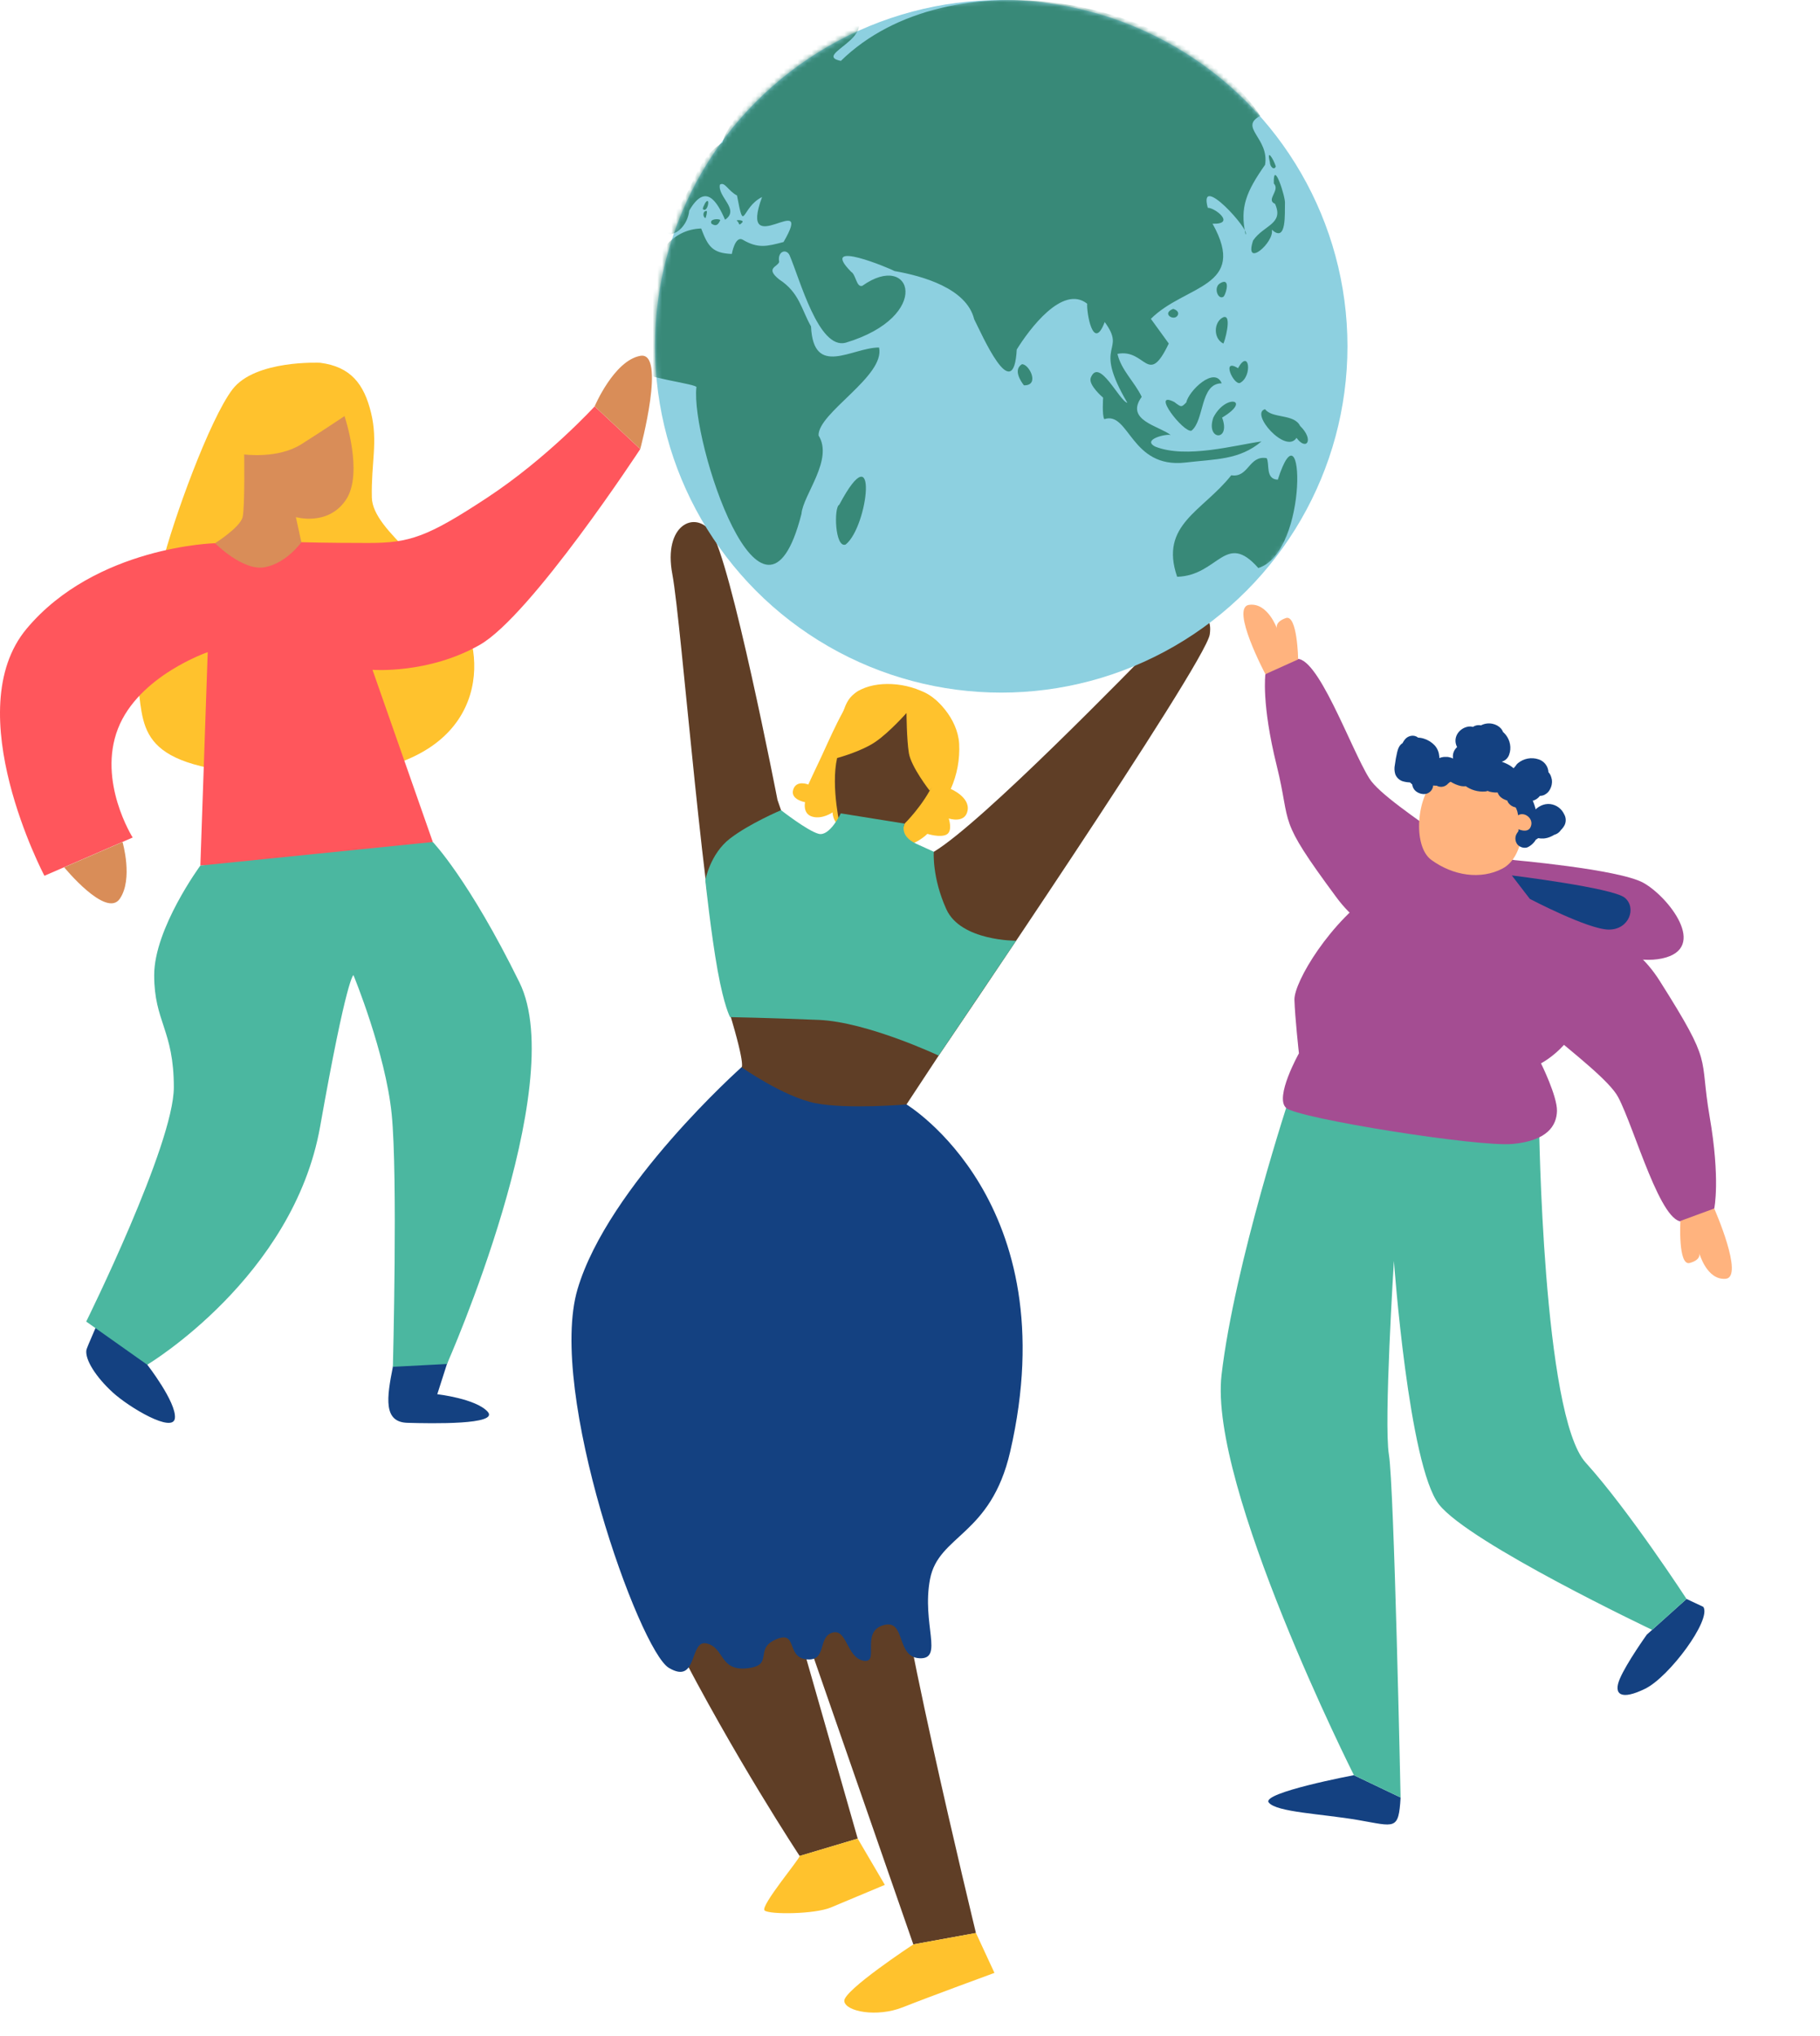 <svg fill="none" height="435" viewBox="0 0 389 435" width="389" xmlns="http://www.w3.org/2000/svg" xmlns:xlink="http://www.w3.org/1999/xlink"><mask id="a" height="148" maskUnits="userSpaceOnUse" width="149" x="140" y="0"><path d="m214.001 148c40.869 0 74-33.131 74-74 0-40.869-33.131-74-74-74s-74 33.131-74 74c0 40.869 33.131 74 74 74z" fill="#a5dbcf"/></mask><path d="m183.401 147.698c-2.446 1.456-6.741 11.717-7.909 14.129-1.169 2.411-2.726 5.812-2.726 5.812s-2.553-1.056-3.227 1.087c-.674 2.142 2.534 2.692 2.534 2.692s-.585 2.483 1.567 3.094c2.151.61 4.319-.932 4.319-.932s-.079 3.123 3.551 3.927c3.63.803 7.526.129 7.526.129.828 1.344 2.125 2.332 3.64 2.772 2.529.737 5.542-2.226 5.542-2.226s2.773.886 4.12.132c1.346-.755.446-3.421.446-3.421s3.504 1.181 4.027-1.705-3.597-4.603-3.597-4.603c1.358-3.044 1.972-6.369 1.791-9.698-.342-5.404-4.966-10.076-7.847-11.107-2.88-1.031-11.311-1.539-13.757-.082z" fill="#ffc22d"/><path d="m143.705 122.708c-1.998-10.584 4.848-13.688 8.254-9.082 4.2 5.738 14.216 57.292 14.216 57.292l3.316 9.61 10.215-3.254s-2.204-9.07-.785-15.297c1.419-6.228 6.533-13.955 16.211-8.997 14.282 7.327-1.787 23.016-1.787 23.016s-5.037 12.801 6.248 6.018c10.459-6.307 42.163-39.044 47.986-44.887 5.822-5.843 11.906-7.893 10.988-1.552-.894 6.187-57.948 90.007-57.948 90.007l-6.868 10.42c3.151 4.035 5.863 8.393 8.092 13.001 3.607 7.506 14.026 28.446 11.119 43.668-2.907 15.221-20.259 23.963-21.781 33.249s17.414 87.128 17.414 87.128l-13.384 2.437-30.524-87.84 18.636 65.237-12.408 3.706s-55.968-84.605-45.893-114.499c4.634-13.7 33.474-54.037 33.474-54.037s1.055-.146-3.406-14.367c-4.462-14.222-9.391-80.391-11.385-90.977z" fill="#5f3e26"/><path d="m195.834 180.295 3.751 1.71s-.408 5.453 2.679 12.277 14.917 6.736 14.917 6.736l-16.56 24.544s-15.271-7.193-25.618-7.626-18.958-.595-18.958-.595-1.253-2.196-2.654-9.917-2.642-19.344-2.642-19.344 1.041-5.638 5.265-8.886 10.924-6.071 10.924-6.071 5.683 4.441 8.041 5.053c2.358.613 4.736-4.371 4.736-4.371l13.617 2.185s-1.257 2.591 2.502 4.305z" fill="#4bb7a0"/><path d="m170.916 396.58c.199.408-8.518 10.765-7.493 11.659s10.659.812 14.148-.638c3.49-1.451 11.552-4.835 11.552-4.835l-5.8-9.885z" fill="#ffc22d"/><path d="m195.214 415.483s-15.022 9.875-14.762 12.12c.259 2.244 6.99 3.514 12.511 1.317 5.521-2.196 19.588-7.348 19.588-7.348l-3.953-8.527z" fill="#ffc22d"/><path d="m178.92 161.981s5.201-1.393 8.234-3.488 6.601-6.14 6.601-6.14.025 5.628.506 8.576c.48 2.948 4.435 8.012 4.435 8.012s4.79-6.364 4.822-11.155c.033-4.791-2.517-8.725-7.736-10.589-5.218-1.864-11.713-1.266-14.259 2.14s-2.603 12.644-2.603 12.644z" fill="#ffc22d"/><path d="m193.752 236.001s-12.671 1.084-19.472-.268-15.787-7.687-15.787-7.687-28.539 25.405-35.048 47.414c-6.508 22.009 13.207 77.187 19.516 80.937 6.308 3.75 4.289-6.177 8.114-5.215 3.824.963 2.708 5.93 8.6 5.306 5.893-.624 1.394-4.102 6.15-6.166 4.756-2.065 2.112 3.807 6.556 4.249 4.445.443 2.331-4.714 5.495-5.695 3.164-.98 3.03 5.273 6.651 5.982 3.622.709-.702-6.102 4.241-7.574s2.613 6.843 7.803 7.058.395-7.381 2.208-16.901c1.813-9.521 12.989-9.215 17.139-27.269 12.308-53.396-22.166-74.171-22.166-74.171z" fill="#144181"/><path d="m364.067 343.362c1.786 2.737-7.258 14.929-12.408 17.475-5.151 2.545-6.899 1.291-5.441-2.12 1.459-3.41 5.761-9.423 5.761-9.423l8.494-7.624z" fill="#144181"/><path d="m299.359 384.095c-.427 7.108-1.158 6.18-9.021 4.825s-17.51-1.664-19.162-3.755 18.192-5.839 18.192-5.839z" fill="#144181"/><path d="m292.665 166.318c-4.019-6.415-11.26-27.072-15.915-25.442-4.656 1.63-6.287 3.174-6.287 3.174s-.886 6.23 2.406 19.509-.17 10.704 12.778 28.197c12.948 17.492 36.3 9.305 37.143 1.306.642-6.154-26.107-20.332-30.125-26.744z" fill="#a44d92"/><path d="m277.465 140.899s-.167-9.701-2.642-8.828-1.883 2.238-1.883 2.238-2.002-5.668-6.006-5.053c-4.004.616 3.528 14.801 3.528 14.801z" fill="#ffb37e"/><path d="m301.009 236.757 27.944 3.324s.767 62.311 9.954 72.445 21.571 29.146 21.571 29.146l-7.356 6.601s-39.04-18.522-45.543-26.777c-6.502-8.255-9.65-52.055-9.65-52.055s-2.189 34.601-1.069 41.392c1.119 6.791 2.496 73.265 2.496 73.265l-9.973-4.768s-31.069-61.738-28.294-85.544c2.775-23.807 14.764-60.025 14.764-60.025z" fill="#4bb7a0"/><path d="m323.475 183.736c9.087 6.967 14.711 15.244 15.348 26.804.637 11.561-9.456 16.674-9.456 16.674s3.485 7.018 3.412 10.171c-.074 3.153-2.052 6.362-9.462 7.058s-45.853-5.455-48.416-7.697c-2.563-2.241 2.727-11.664 2.727-11.664s-.857-7.71-.96-11.457 7.636-16.89 17.914-23.564c10.279-6.675 14.535-7.174 14.535-7.174z" fill="#a44d92"/><path d="m331.004 196.517s14.203 10.439 24.243 8.288c10.039-2.152 1.316-13.22-3.999-16.163-5.316-2.943-28.503-4.933-28.503-4.933z" fill="#a44d92"/><path d="m322.818 168.529c-4.299-5.829-11.917-5.059-15.938-1.896-4.02 3.163-5.072 14.133-.931 17.133 4.627 3.353 10.501 4.287 15.192 1.828 4.691-2.458 5.766-11.498 1.677-17.065z" fill="#ffb37e"/><g fill="#144181"><path d="m325.538 169.202-.252-.244-.443-.252c.044.027.093.044.145.051l-.51-.13.078.009-.529.007c.055 0 .11-.008.162-.023l-.49.14c.13-.051.107-.032-.067.056-.148.073-.278.178-.38.307l-.252.444c.048-.086.086-.178.114-.273l-.131.512c.073-.376.102-.759.088-1.141l.006.528c-.002-.273-.038-.544-.105-.809l.14.491c-.023-.085-.059-.161-.085-.246-.097-.28.242.349.112.173-.13-.175-.113-.013.159.131-.079-.04-.154-.118-.233-.164l.443.252c-.087-.043-.178-.079-.271-.107l.509.133c-.127-.029-.258-.045-.389-.047l.529-.006c-.133.004-.264.022-.393.053l.49-.141c-.09.028-.184.08-.275.106.272-.176.346-.218.221-.131-.041.027-.079.057-.116.089-.262.198.267-.372.081-.075-.052.082-.112.159-.165.246l.252-.444c-.099.182-.174.376-.225.577l.133-.512-.014.116-.006-.529.017.111-.141-.491c-.538-.546-.667-.728-.385-.546l-.443-.255c.28.125.572.222.871.291l-.513-.131c.558.136 1.13.204 1.705.203l-.526.01c.387.003.773-.037 1.151-.12l-.49.141-.582.477-.252.444c.03-.042.048-.091.053-.142l-.13.513.009-.078.01.529c-.004-.054-.015-.109-.033-.16l.141.49c.068.154.168.291.293.403.148.129.154.148.026.063l.443.252c-.093-.043-.19-.078-.289-.107l.512.134-.205-.046 1.019-.15-.061.035.785-.619-.048.052.255-.443-.032.062.13-.512c-.016.047-.022.096-.017.146l-.006-.529.015.074-.141-.49c-.539-.538-.645-.711-.36-.523l-.444-.252c.208.096.424.172.646.228l-.512-.13c.154.032.312.05.47.056l-.529.006c.14 0 .279-.019.414-.056l-.491.143c.186-.068.326-.202-.102.094.261-.189-.301.377-.105.102l-.255.443c.043-.078.078-.161.102-.247l-.13.509.013-.11.009.529c.002-.06-.004-.121-.017-.18l.14.491c-.062-.189-.015-.126.151.18.274.232.325.286.167.168l.443.252c-.048-.031-.102-.054-.157-.067l.512.13-.086-.01.525-.007-.088.005.892-3.514c.102.097.214.182.335.254l-.444-.252c.093.046.189.084.288.116l-.509-.13c.097.021.197.033.297.035l-.529.01c.066-.002.132-.011.196-.028l-.49.14c.085-.026.342-.161.045.006-.099.037-.186.102-.249.187-.125.139-.141.149-.055.033l-.255.443c.034-.053.059-.111.075-.172l-.133.512c.017-.061.025-.124.022-.187l.006.529c0-.055-.01-.109-.029-.161l.144.491c-.078-.178-.033-.104.136.221.274.241.332.308.17.201l.443.252c-.047-.026-.097-.045-.15-.057l.513.131c-.051-.014-.103-.02-.155-.019l.529-.006-.077.012.49-.141c-.174.064-.109.02.197-.131.237-.249.289-.3.151-.154-.166.185-.344.358-.533.519-.44.29-.936.486-1.456.575l.491-.14c-.209.083-.144.019.185-.193.277-.268.358-.319.244-.146l.252-.443-.01.08.133-.509-.009.08-.15-1.019.032.079c.197.44.226.937.081 1.397-.144.459-.452.85-.866 1.098-.413.248-.903.336-1.376.248-.474-.089-.899-.348-1.195-.729l-.36-.395c-.534-.577-.513-1.546-.15-2.184.194-.331.478-.599.82-.772.341-.173.725-.245 1.106-.206l.898.065-2.027 2.733c.025.045.278.377.106.197-.056-.061-.268-.283.004-.033s.064.068-.002.021c-.063-.048-.128-.092-.196-.132l.444.252c-.164-.093-.339-.166-.521-.216l.513.13c-.153-.034-.31-.053-.467-.055l.529-.01-.094.004 1.528-1.203c-.041.11-.078.223-.112.334l.133-.509c-.039.15-.062.304-.07.459l-.007-.529c.004.11.018.219.043.325l-.141-.49c.107.293-.247-.304-.104-.133.142.171-.394-.316-.111-.137l-.443-.255c.054.031.112.052.173.063l-.509-.13.092.011-.529.006c.062.003.124-.004.184-.02l-.49.141c.075-.024.32-.158.035.004-.343.195-.002.015.006-.048-.01.087-.347.385-.102.097.063-.071.126-.145.186-.219.241-.298.459-.614.652-.945l-.255.443c.198-.329.36-.678.483-1.041l-.124 1.041-.004-.112.4.923.229.229.443.255c-.143-.054-.29-.1-.439-.137l.512.131c-.47-.117-.952-.174-1.436-.171l.529-.01c-.221.002-.44.023-.657.064l.491-.141c-.189.068-.133.024.167-.137.238-.273.303-.338.196-.179l.252-.443c-.025.047-.044.098-.057.15l.13-.513c-.012.054-.019.109-.019.164l-.01-.529c.004.083.015.165.035.245l-.141-.49c.099.28-.262-.333-.124-.175.138.159-.402-.325-.12-.156l-.444-.252c.056.029.115.052.176.07l-.513-.131c.098.022.198.034.298.036l-.526.009c.129-.005.257-.025.381-.06l-.49.141c.046-.013.09-.031.133-.054.134-.062.062-.016-.21.135.04-.031.083-.062.121-.097.114-.098.059-.038-.167.182.084-.174.261-.34.363-.512l.827 3.013c-.049-.022-.101-.038-.154-.048l.509.129c-.054-.01-.108-.017-.163-.019l.529-.009c-.081.003-.161.015-.24.034l.491-.14c-.127.051-.101.033.076-.061.158-.075.295-.187.401-.326l.255-.443-.033.071.13-.509c-.016.05-.023.102-.018.154l-.01-.529.015.081-.141-.491c.077.19.008.116-.211-.227-.268-.282-.339-.372-.171-.262l-.447-.252.072.009-.512-.134.074.009-.529.007.074-.016c1.01-.22 2.139.641 2.245 1.652.065.514-.07 1.034-.377 1.451-.308.418-.764.7-1.275.79-1.754.395-3.247-1.638-2.572-3.232.583-1.376 2.128-1.859 3.479-1.351.276.111.522.285.719.508.196.223.338.489.414.776.08.293.094.6.04.899-.053.299-.172.582-.348.829-.974 1.643-3.104 2.379-4.743 1.219-.965-.682-1.268-2.016-.904-3.097.184-.475.499-.886.909-1.188.41-.301.897-.479 1.405-.513.758-.081 1.524-.04 2.269.122.546.082 1.068.282 1.529.586.375.306.642.725.761 1.194.12.47.084.965-.1 1.413-.257.66-.596 1.286-1.009 1.862-.364.567-.824 1.068-1.358 1.479-.561.416-1.262.598-1.955.508-.692-.09-1.323-.446-1.759-.992-.786-.998-.71-2.244-.298-3.378.211-.578.887-1.185 1.529-1.206.729-.06 1.461.077 2.118.397.756.401 1.373 1.019 1.774 1.774.337.595.156 1.458-.234 1.972-.211.271-.487.484-.803.619-.316.134-.661.186-1.002.15l-.898-.065 1.781-3.173.36.393-3.356 2.014c-.162-.386-.217-.81-.158-1.225s.229-.807.493-1.133c.496-.596 1.105-.789 1.829-.968l-.491.141c.193-.071.136-.026-.163.131.152-.133.1-.081-.145.158.177-.189.364-.368.561-.537.527-.396 1.19-.569 1.843-.48.605.089 1.158.39 1.563.848.404.458.633 1.045.646 1.656.005.563-.164 1.113-.483 1.576-.32.463-.775.816-1.303 1.011-.524.189-1.09.231-1.637.123-.546-.108-1.053-.363-1.466-.737-.592-.553-.916-1.228-.7-2.059.175-.682.825-1.428 1.592-1.458.468-.049.941.021 1.375.203.42.189.78.489 1.04.869.319.453.49.994.488 1.549-.001.554-.175 1.094-.497 1.545-.983 1.337-2.654 1.464-4.116.946-.439-.132-.834-.38-1.144-.717-.311-.337-.526-.752-.622-1.2-.23-1.337.859-2.833 2.318-2.614.787.085 1.513.464 2.033 1.062.337.424.522.948.526 1.489.004.542-.174 1.068-.504 1.497-.543.687-1.38.895-2.224.942-.625.049-1.254.035-1.877-.042-1.458-.201-3.335-.699-3.557-2.435-.185-1.458.945-3.019 2.236-3.575.679-.294 1.436-.357 2.156-.181.719.177 1.36.584 1.827 1.159.784 1.019.85 2.312.743 3.54-.084 1.012-.577 1.982-1.526 2.433-.498.246-1.065.314-1.607.195s-1.028-.42-1.377-.851c-.323-.411-.469-.933-.407-1.451.062-.519.327-.991.737-1.314.411-.323.933-.469 1.451-.407.519.062.991.327 1.314.737z"/><path d="m317.288 163.456.043.044-.36-.344.047.03-.443-.252.05.006-.509-.13.05.006-.525.007.05.006-.49.14c.04-.009.078-.024.114-.043l-.431.25c.056-.037.108-.079.156-.126l-.344.36c.048-.053.09-.11.126-.172l-.252.444c.04-.083.072-.169.094-.258l-.133.512c.044-.182.066-.368.066-.556l.006.529c-.007-.189-.036-.376-.084-.559l.141.49c-.053-.178-.126-.35-.217-.511l.251.431c-.093-.156-.206-.299-.336-.426l.36.344c-.099-.089-.207-.167-.322-.234l.444.252c-.119-.063-.245-.111-.375-.145l.512.131c-.12-.028-.242-.043-.366-.044l.527-.01c-.151.006-.3.029-.446.068l.49-.141c-.17.052-.333.124-.487.214l.431-.25c-.249.152-.479.335-.686.542l.345-.36c-.25.253-.474.529-.671.825l.255-.443c-.042.074-.076.152-.104.232l.13-.509c-.016.049-.022.102-.018.154l-.009-.529.015.077-.144-.49.033.073-.25-.431.042.056-.361-.344c.032.033.068.063.107.088l-.443-.255c.244.122.501.212.768.269l-.513-.13c.379.089.766.135 1.154.137l-.525.007c.213-.001.426-.031.632-.091l-.491.144c.11-.036.217-.083.318-.14l-.431.251c.089-.059.173-.126.25-.2l-.344.36c.071-.078.134-.163.187-.255l-.252.444c.034-.071.062-.145.084-.22l-.134.512c.017-.075.026-.152.028-.229l.006.526c-.002-.05-.01-.1-.024-.148l.143.491c-.023-.071-.052-.14-.087-.206l.251.431c-.041-.062-.086-.12-.136-.174l.36.345c-.036-.033-.075-.063-.116-.089l.443.252c-.064-.035-.131-.062-.201-.082l.512.131c-.048-.01-.097-.016-.146-.018l2.181-2.25.009.073-.141-.49c.01.048.026.094.051.136l-.251-.431c.025.042.054.081.089.116l-.36-.345c.034.034.073.063.117.084l-.444-.252.066.029-2.699 1.591c.148-.592.221-1.201.215-1.811l.01.529c-.011-.609-.098-1.215-.26-1.802l.141.49c-.028-.093-.053-.184-.085-.275l3.023.761-.065.061.345-.36c-.404.417-.756.881-1.046 1.384l.252-.444c-.3.532-.528 1.1-.681 1.69l.131-.512c-.066.266-.115.536-.148.809l-.768-1.805.117.074-.443-.252c.202.114.417.202.641.264l-.512-.131c.27.069.548.102.827.099l-.529.006c.28-.008.558-.052.827-.131l-.491.144c.246-.075.483-.178.706-.305l-.431.25c.218-.132.418-.289.599-.468l-.344.36c.138-.153.259-.321.361-.5l-.252.443.025-.033.63 2.314c-.092-.063-.185-.122-.281-.179l.443.255c-.339-.188-.701-.333-1.077-.43l.509.133c-.377-.093-.765-.139-1.154-.137l.529-.009c-.388.008-.775.063-1.15.164l.49-.14c-.319.094-.626.225-.915.388l.431-.25c-.036.02-.07.044-.099.073l.344-.36-.033.047.385-.953-.008.069-.15-1.02.022.069-.25-.431.044.06-.361-.345c.035.039.078.069.125.09l-.443-.251c.045.023.092.041.141.053l-.512-.131c.074.015.15.024.226.027l-.529.007c.076-.003.151-.014.225-.034l-.491.141c.048-.015.094-.035.137-.059l-.431.25c.044-.025.086-.056.122-.091l-.344.36c.037-.034.07-.074.095-.118l-.252.443c.04-.064.069-.133.088-.206l-.13.512c.012-.049.018-.098.018-.149l.007.526c-.001-.049-.007-.099-.019-.147l.141.49c-.014-.048-.033-.095-.059-.139l.25.431c-.028-.043-.059-.083-.094-.12l.36.344c-.072-.071-.153-.133-.24-.185l.443.252c-.091-.049-.188-.086-.288-.113l.513.131c-.098-.023-.198-.035-.298-.036l.526-.01c-.072.004-.144.014-.214.029l.49-.144c-.069.021-.136.049-.199.082l.431-.25c-.058.037-.112.08-.161.129l.345-.361c-.028.03-.053.064-.072.1l.252-.443c-.031.054-.054.112-.069.172l.13-.512c-.012.061-.019.123-.022.184l-.007-.525c.003.061.012.122.027.181l-.141-.49c.018.056.042.111.071.162l-.25-.431c.022.033.048.063.077.09l-.36-.344c.029.027.062.05.097.069l-.444-.252.055.025-2.314.629 1.527-1.9c.19-.258.405-.498.643-.713.225-.184.484-.322.763-.404.278-.082.571-.108.859-.076.453.059.877.251 1.22.552.142.122.293.233.452.332l-.444-.252c.133.075.274.135.419.179l-.512-.133c.118.029.239.043.36.043l-.528.006c.07-.007.139-.02.206-.039l-.49.141c.067-.024.132-.054.195-.088l-.434.25c.059-.04.116-.083.169-.131l-.345.36c.064-.067.12-.141.166-.221l-.252.443c.02-.04.037-.081.051-.123l-.134.512c.017-.063.025-.128.023-.194l.01.529c-.003-.044-.011-.089-.024-.132l.141.49-.026-.063c-.369-.949-.001-2.196 1.021-2.594.949-.37 2.197-.007 2.594 1.021.163.404.225.842.179 1.275s-.198.849-.442 1.209c-.316.479-.774.847-1.31 1.051-.734.272-1.544.257-2.267-.04-.469-.207-.902-.485-1.284-.826l.444.255-.079-.045.512.133-.087-.01 1.02-.151-.073.025.431-.25-.056.047.344-.36c-.63.73-1.214 1.506-1.816 2.255-.267.339-.636.584-1.052.697-.417.114-.859.09-1.261-.068-.5-.217-.918-.587-1.195-1.056-.276-.47-.396-1.016-.343-1.558.045-.478.22-.935.506-1.32.286-.386.673-.686 1.118-.867 1.996-.809 4.495.906 3.922 3.136-.129.521-.415.99-.819 1.342-.405.353-.909.572-1.442.628-.652.066-1.306-.095-1.853-.456-.326-.222-.588-.526-.757-.883-.17-.356-.242-.751-.208-1.144.105-1.086 1.013-1.72 1.952-2.061.561-.217 1.15-.35 1.749-.395 1.473-.109 2.94.278 4.168 1.099.34.255.583.618.689 1.029.138.421.119.877-.053 1.285-.329.641-.792 1.204-1.358 1.649-.596.432-1.273.739-1.99.903-.647.147-1.317.16-1.969.038s-1.273-.375-1.823-.745c-.277-.205-.494-.48-.63-.797-.135-.317-.183-.664-.139-1.005.111-.934.378-1.842.79-2.688.482-.955 1.121-1.824 1.889-2.568.432-.429 1.159-.484 1.707-.343.292.063.564.197.794.39.229.192.408.437.522.713.552 1.578.647 3.279.273 4.908-.042.346-.175.674-.385.953-.144.209-.34.378-.568.49-.259.161-.552.258-.855.283-.304.026-.609-.022-.891-.138-.405-.164-.76-.432-1.029-.776s-.443-.753-.505-1.186c-.044-.301-.017-.608.079-.897.095-.288.257-.551.472-.766.211-.212.466-.374.747-.476.281-.101.582-.14.879-.112.343.027.676.123.981.281s.576.375.795.639c.238.269.42.583.535.923s.16.7.135 1.058c-.051.568-.259 1.111-.601 1.568s-.805.81-1.336 1.019c-.877.317-1.827.371-2.734.154-.454-.087-.899-.216-1.329-.384-.388-.161-.728-.417-.989-.744-.261-.328-.435-.716-.505-1.129-.178-1.044.483-1.982 1.168-2.691.652-.734 1.504-1.261 2.452-1.518 1.707-.428 3.475.657 4.094 2.254.369.931.403 1.961.097 2.914-.116.339-.299.65-.538.916s-.529.481-.853.632c-.384.18-.81.249-1.23.198-.567-.099-1.081-.392-1.456-.828-.323-.411-.47-.933-.409-1.452.063-.518.329-.99.739-1.312.411-.323.932-.47 1.451-.409.509.086.973.347 1.312.738z"/><path d="m321.391 168.691c-1.992-.55-3.861-1.475-5.507-2.725l2.374-3.141c.188.143.377.277.573.406.018.002.281.175.281.169-.24-.134-.282-.163-.163-.095l.167.089c.398.206.812.381 1.238.522l.291.092c.355.108-.324-.069-.077-.01.246.06.459.097.69.134.465.067.934.096 1.404.088l-2.18 2.251c-.022-.202.015-.128.089.216-.082-.179-.041-.117.125.189-.127-.15-.072-.105.164.141-.049-.045-.102-.087-.157-.125-.41-.305.311.128 0 0l-.409-.19c-.537-.242-1.09-.447-1.655-.613-.158-.046-.672-.107-.057-.007-.155-.018-.308-.073-.461-.106-.294-.062-.616-.119-.928-.162-.602-.086-1.209-.132-1.818-.138-.174-.002-.58.085 0 0-.15.025-.303.013-.47.02-.304.021-.627.049-.939.087-.604.076-1.203.192-1.791.348-.477.124.352-.118-.021-.002-.148.048-.298.094-.446.146-.313.098-.592.213-.881.335-.579.245-1.139.53-1.677.854l-1.573-3.611c1.367-.743 2.772-1.412 4.211-2.003l1.084 3.749c-.392.045-.781.113-1.165.202l-.31.075c-.345.085.313-.099.072-.022-.177.064-.355.118-.529.185-.389.145-.769.315-1.137.507l-.22.118-.106.06c.278-.16-.04.032-.099.067l-.256.178c-.382.303-.807.55-1.261.73-.373.137-.77.198-1.167.181s-.786-.113-1.147-.281c-.975-.535-1.839-1.252-2.545-2.113l2.764.329c-.862.582-1.826.994-2.842 1.216-1.047.245-2.141.21-3.17-.103-.345-.122-.66-.317-.923-.571s-.469-.561-.603-.902c-.206-.655-.237-1.352-.092-2.023.116-.913.279-1.82.49-2.717.204-.859.56-1.719 1.452-2.063.703-.235 1.467-.212 2.155.064.914.323 1.728.881 2.36 1.617 1.245 1.373 1.857 3.814.545 5.359-.487.581-1.182.947-1.936 1.02s-1.507-.154-2.096-.631c-1.193-.944-1.361-2.403-1.27-3.822.034-.344.161-.671.366-.949.206-.277.483-.493.801-.626 1.042-.313 2.071-.571 3.14-.172.514.184.967.505 1.313.927.345.422.57.93.65 1.469.068.515-.065 1.036-.373 1.454-.309.418-.767.7-1.279.787-.886.142-1.794.013-2.605-.372s-1.486-1.007-1.936-1.783c-.45-.777-.654-1.671-.585-2.566s.407-1.748.971-2.446c.653-.794 1.917-1.078 2.761-.384.796.659 1.082 1.909.383 2.761-.067.083-.128.19-.199.278.144-.269.185-.337.118-.2-.024.048-.048.1-.07.152l-.036.104c-.064.203-.05.142.04-.188.001.093-.01.186-.033.276-.052.44-.039-.276-.011-.083.01.092.026.187.033.279.036.155.031.145-.017-.029-.049-.175-.054-.185.004-.033.019.052.041.103.066.153.065.134.025.072-.125-.19.071.08.135.168.189.261.192.264-.275-.223-.092-.087.069.051.144.108.209.164.274.238-.389-.173-.067-.038.1.045.198.084.287.118.344.129-.461-.055-.093-.032.104.028.211.04.319.038l-.302.003c.07-.006.143-.013.214-.026l-1.654 2.241c-.029-.263.054.154.072.202.177.265.221.328.124.223-.096-.105-.041-.053.071.069.267.288-.188-.074.148.126.147.081.175.099.08.061-.151-.055-.062-.035.261.064-.277-.033.05.006.139-.026-.085.017-.171.026-.257.027-.108.017-.214.05-.31.072-.253.045.469-.144.05-.016l1.168-1.574-.019.387c-.023.368-.052-.375 0 0 .014.061.023.124.026.187-.002.19-.039-.153-.066-.183.03.052.053.109.067.168.05.196-.217-.328-.094-.168.123.159-.193-.177-.177-.163.061.046.207.133-.053-.006-.261-.14-.109-.052-.045-.033-.155-.054-.318-.08-.483-.075-.327.012-.139.007-.065-.008-.221.036-.431.125-.61.259.06-.044.176-.163-.056.066-.301.296.056-.171-.156.193-.239.409.056-.317-.065.146-.096.374-.036-.005-.013-.068.061-.21-.041.342.009.302.05-.039-.007-.121-.011-.14-.011-.046-.017-.093-.019-.141-.024-.283.045.229.069.208.023-.022-.24-.521-.253-.589 0 0 .24.364.121.202-.031-.043-.059-.089-.09-.134-.073-.102-.151-.2-.233-.294-.038-.037-.074-.076-.107-.118 0 0 .325.289.164.167-.082-.067-.161-.14-.247-.204-.086-.065-.179-.121-.265-.182-.164-.119.227.123.212.118-.066-.027-.131-.057-.194-.092-.114-.053-.234-.085-.349-.135-.193-.08.273.063.252.06-.092-.011-.211-.025.079-.027l.17-.007 1.295-1.279c-.009.073-.026.145-.05.215-.034.165-.072.329-.107.497-.122.589-.225 1.18-.307 1.773-.032.268-.065.545-.097.812-.039.201-.009-.254-.01-.248-.047-.207-.153-.396-.306-.544-.111-.175-.269-.316-.455-.407-.078-.036-.432-.075-.165-.058.142.017.297.035.428.05.062.003.123.011.184.022-.156-.033-.424.016-.095-.011.287-.02.573-.062.854-.125.058-.018.119-.032.18-.042-.087-.01-.386.126-.134.036.135-.05.271-.098.401-.155.131-.056.264-.116.393-.182l.161-.089c.219-.113-.413.252-.064.031.416-.309.934-.447 1.447-.385.514.061.985.316 1.317.714l.175.199c.046.047.325.316.096.108-.229-.209.021.002.06.052l.196.177c.151.13.305.257.462.375.039.032.207.115.22.156-.024-.078-.365-.155-.089-.065-.221-.075-.459-.083-.685-.024-.308.06-.065-.008.003-.024.208-.072-.328.22-.142.083.06-.048.125-.088.187-.129.405-.29.831-.547 1.262-.797 1.361-.775 2.866-1.266 4.422-1.441.471-.065.949.041 1.348.299s.692.651.826 1.106c.133.457.096.947-.105 1.379-.2.431-.551.775-.986.968-1.439.591-2.845 1.259-4.211 2.003-.907.495-2.231-.087-2.594-1.021-.104-.241-.159-.501-.162-.763-.004-.263.045-.524.142-.768.221-.455.583-.827 1.032-1.06 3.988-2.386 9.119-2.713 13.443-1.098 1.444.54 3.203 1.401 3.344 3.152.041.301.012.608-.084.896s-.257.55-.469.767c-.471.478-.974.578-1.627.588-2.286-.006-4.507-.764-6.32-2.158-.83-.626-1.063-1.936-.383-2.76.32-.41.787-.679 1.303-.751.515-.071 1.038.06 1.458.367.368.276.75.539 1.14.781.062.041.206.173.282.173l-.158-.092.115.066c.213.115.426.225.646.33.835.402 1.705.725 2.6.964.476.19.858.561 1.063 1.031.209.479.218 1.022.027 1.508-.191.487-.568.877-1.047 1.086-.493.18-1.032.186-1.529.017z"/><path d="m303.489 163.825c.076-.31.152-.624.208-.94.022-.182.043-.366.065-.548l.016-.133c.006-.232.022-.182.008.139-.044-.065-.025-.253-.042-.34-.016-.086-.027-.151-.045-.222.092.312.105.359.034.164-.021-.051-.042-.102-.069-.153-.065-.135-.027-.073.12.186-.041-.062-.085-.122-.133-.179-.136-.149-.098-.114.111.107l-.097-.075c-.176-.114-.133-.097.129.058-.056.017-.328-.157-.394-.186-.135-.058-.289-.11-.412-.164-.382-.16.405.049.027.004-.217-.026-.164-.02.159-.015-.213.038-.166.023.142-.052l-.109.05c-.183.096-.144.071.121-.079-.023.067-.249.188-.309.238-.356.307.222-.296 0 0-.068.088-.144.173-.211.276-.066.104-.084.123-.122.188.155-.283.185-.334.091-.152-.046.103-.088.204-.13.307-.145.354.087-.502.004-.035-.008.127-.023.254-.045.38-.013-.348-.011-.414.006-.201l.014.107c.01.073.024.145.044.217-.099-.314-.11-.375-.039-.183.021.051.043.099.067.147.072.132.031.067-.121-.202.041.059.086.116.134.17-.239-.221-.27-.264-.126-.133.277.205-.412-.16-.041-.035-.327-.069-.382-.087-.172-.053-.304.021-.395.022-.239.007.156-.014.08.01-.208.075.194-.088.145-.052-.149.112.537-.514 1.206-.87 1.932-1.028 1.542-.278 2.611 1.33 2.12 2.693-.199.502-.505.954-.897 1.326-.068.07-.137.141-.2.215s-.214.327-.049.03.033.004-.007.057c.176-.212.09-.75-.03-.96l-.165-.267c-.258-.233-.329-.302-.204-.209.274.229-.172-.074-.179-.09.016.038.158.085.195.104.196.094.385.201.566.321.288.212.529.481.708.79.169.326.288.676.353 1.038l-.4-.923.048.057-.806-.605-.372-.099-1.016.151-.324.187c1.1-1.003 2.986-.148 3.169 1.252l.092.705c.04.299.012.603-.083.889-.094.287-.252.548-.462.765s-.466.383-.749.486c-.284.103-.587.141-.887.11-.554-.047-1.081-.259-1.514-.608-.798-.65-1.078-1.92-.384-2.761.662-.796 1.905-1.076 2.761-.38.185.136.115.119-.212-.047-.355-.108-.417-.146-.185-.115l-2.181 2.253-.091-.707 3.17 1.252c-.305.254-.675.417-1.068.472s-.794 0-1.157-.161c-.353-.153-.66-.398-.888-.708-.228-.311-.369-.677-.41-1.06.055.378.254.72.557.953-.159-.11-.085-.071.23.118l-.236-.125c-.454-.211-.854-.522-1.17-.911-.304-.423-.485-.921-.52-1.441-.036-.519.074-1.038.317-1.498.175-.349.402-.669.674-.948.11-.114.223-.224.322-.345.046-.061.093-.122.134-.186-.149.284-.184.328-.107.132l2.121 2.693c.035.004.452-.2.208-.057-.017-.002.369-.258.218-.128-.088.077-.19.147-.283.22-.303.259-.646.466-1.017.612-.519.188-1.076.248-1.623.175-.548-.073-1.07-.277-1.522-.594-1.287-.896-1.87-2.685-1.517-4.184.169-.796.519-1.543 1.023-2.183.503-.64 1.147-1.156 1.881-1.508 1.662-.734 3.813.104 4.982 1.38 1.257 1.375 1.141 3.34.737 5.014-.079.513-.341.981-.739 1.315-.411.32-.93.467-1.448.41-.95-.158-1.979-1.116-1.725-2.19z"/><path d="m308.767 165.568-.087-.01.512.133c-.145-.035-.293-.053-.443-.052l.529-.01c-.164.004-.327.028-.485.072l.49-.141c-.136.041-.267.098-.391.168l.431-.25-.016.013c-.195.166-.428.279-.679.329-.249.082-.512.108-.772.077s-.51-.118-.733-.256c-.232-.107-.433-.272-.583-.479l-.25-.431c-.138-.321-.19-.673-.15-1.02l.133-.512c.129-.315.338-.592.605-.803.48-.337 1.034-.556 1.615-.637.062.007.125-.012.189-.014.232-.012.464-.013.697-.001.066.003.133.011.199.023.231.047.46.105.685.175.461.214.836.577 1.063 1.032.114.235.165.496.145.756.026.265-.018.533-.128.775l-.252.444c-.205.269-.476.482-.786.618l-.49.141c-.352.052-.711.009-1.041-.124z"/><path d="m317.687 161.612c-.049-.317-.035-.642.042-.954s.216-.606.408-.864c.191-.258.433-.475.71-.639.276-.163.583-.27.902-.314.326-.013.653.006.976.056l-1.019.147.092-.031-.786.618c-.038.038-.168.399-.083.162.086-.237-.026.22-.051.226.057-.047.041-.649.048-.223.007.372-.024-.075-.039-.177-.015-.101-.084-.311 0 0 .083.312-.003.027-.029-.033-.026-.061-.055-.122-.084-.182-.112-.255.107.16.108.178-.059-.119-.143-.225-.247-.309.015.001.371.309.146.147-.07-.043-.136-.092-.197-.147-.092-.111.331.132.189.106-.079-.026-.155-.058-.229-.096l2.568-1.079c.06-.219.06-.295.031-.03-.011.117-.016.234-.014.351-.042.436-.242.841-.561 1.14-.29.312-.677.517-1.098.582-.428.051-.861-.033-1.238-.24s-.68-.527-.866-.916l-.242-.502c-.141-.32-.194-.671-.153-1.018.042-.347.175-.677.387-.954.38-.504 1.151-.925 1.802-.769.275.053.101.114-.522.182-.136-.016-.273.003-.399.054-.127.051-.238.134-.324.24-.216.214-.356.493-.396.795-.02.241.021.484.117.706.097.222.247.416.437.566-.203-.163.142.074.185.101-.149-.052-.131-.05.053.006.188.043.205.051.049.024l-.215-.026c-.368-.044.477-.073.14.017-.081.02-.375.088-.032-.004.166-.056.203-.063.111-.026-.143.062-.061.011.239-.153.215-.186.368-.434.44-.71.04-.186.054-.226.044-.119-.018.155-.007.063-.008-.284 0 .226.025.452.013.677-.025.431-.165.848-.407 1.205-.242.358-.575.644-.966.828-.241.105-.5.16-.763.163-.262.003-.523-.046-.766-.146-.461-.212-.837-.576-1.063-1.031l-.302-.552-.137-.246c-.222-.409-.154.054.329.386l.953.382c.222.034.449.013.662-.059s.405-.195.561-.357c.117-.124.14-.143.069-.049-.06.097-.124.19-.193.279-.065.092-.125.184-.184.28-.087.14-.115.357.004-.039-.081.185-.172.366-.272.541-.105.223-.199.453-.287.684-.446 1.217-1.994 1.551-3.009.824-.748-.535-1.013-1.351-.981-2.228l3.909.465-.349 1.663c-.053.379-.213.735-.461 1.026-.249.291-.575.505-.941.617-.374.108-.772.103-1.143-.015-.371-.117-.7-.341-.945-.644-.308-.385-.505-.848-.57-1.338-.022-.239-.029-.48-.02-.72.002-.377.058.502-.016.131-.004-.064-.012-.127-.026-.19l.084.312c.071.189.193.355.353.479-.089-.081-.179-.164-.272-.25-.401-.385-.676-.882-.789-1.427-.389-1.802 1.057-3.41 2.798-3.619 1.02-.123 2.128.573 2.241 1.652.113 1.078-.553 2.112-1.651 2.244-.07.014-.141.025-.212.032.295-.098.373-.116.233-.06-.092.04-.069.022.073-.058.329-.223-.127.184.135-.119.122-.137.132-.145.033-.024l.161-.282c-.127.223.047-.167.054-.226l-.009-.333c.025.148.015.128-.026-.057-.057-.198-.159-.378-.3-.528-.119-.111-.141-.134-.064-.065.139.122.271.25.397.385.372.411.605.929.666 1.479.022.29.029.581.02.872l-.003-.333c.003.048.008.095.017.141.015.101-.008.063-.038-.113-.03-.161-.099-.312-.201-.44l-3.502.986.351-1.663c.077-.513.339-.981.736-1.315.412-.32.933-.466 1.451-.407.513.074.979.342 1.299.749.321.407.472.922.423 1.438l-.555-1.372-3.009.828c.174-.462.382-.911.624-1.341.325-.674.762-1.288 1.293-1.816.423-.372.97-.571 1.534-.557.563.013 1.1.239 1.504.632.481.47.767 1.162 1.089 1.752l-2.594-1.02-.306.162-.605.803c.122-.214-.057.277-.06.295.074-.311.021.383.005.191-.028-.272-.026-.546.004-.818.042-.342.155-.672.33-.969.174-.297.408-.555.687-.759.41-.278.872-.47 1.358-.565s.986-.091 1.471.012c1.38.291 2.529 1.338 2.4 2.85-.064.673-.387 1.295-.9 1.736-.249.217-.542.376-.86.465-.317.09-.651.108-.976.052l2.04-2.74.257.501-3.759.554c.015-.457.098-.91.245-1.343.19-.477.561-.858 1.031-1.063.489-.198 1.035-.204 1.529-.017.706.285 1.328.746 1.808 1.338.479.592.8 1.296.932 2.047.139.755.069 1.534-.201 2.253-.111.306-.283.586-.506.823s-.493.424-.792.552c-.386.162-.811.207-1.222.129-.212-.043-.135-.058.232-.048.895-.209 1.324-.777 1.286-1.705.129 1.02-.579 2.127-1.655 2.241-.515.07-1.037-.063-1.455-.371-.418-.309-.7-.768-.786-1.28z"/><path d="m324.449 163.067c.604-.496 1.323-.83 2.091-.972.769-.142 1.56-.087 2.301.161.469.149.895.409 1.241.759s.603.778.747 1.249c.189.589.171 1.226-.052 1.803-.218.473-.536.893-.933 1.229l.344-.36c-.067.067-.127.141-.18.219l.252-.443c-.026.046-.045.095-.057.147l.131-.512-.006.05-.007-.526-.007.054-3.169-1.252c.167-.149.355-.272.559-.365.211-.104.435-.179.666-.222.298-.066.607-.073.907-.019.464.08.901.271 1.276.555.374.285.675.655.877 1.08.063.143.113.293.149.446.051.15.089.303.114.46.046.333.037.671-.025 1.001-.087.47-.268.917-.531 1.316-.184.288-.428.535-.714.723-.418.309-.934.453-1.451.407-.518-.062-.991-.327-1.314-.737-.322-.41-.469-.932-.408-1.45.029-.257.109-.507.236-.733s.298-.424.503-.582c.072-.045.139-.098.2-.157l-.345.36c.058-.064.11-.132.157-.204l-.254.443c.066-.112.116-.233.148-.359l-.13.509c.021-.104.034-.209.037-.315l.007.525c-.003-.125-.019-.249-.049-.37l.141.49c-.03-.1-.072-.195-.127-.284l.251.431c-.045-.067-.098-.13-.156-.187l.36.344c-.042-.039-.089-.074-.138-.103l.444.251c-.067-.035-.138-.064-.211-.085l.513.133c-.073-.017-.148-.026-.224-.026l.53-.01c-.075.005-.148.017-.219.038l.491-.144c-.052.019-.102.043-.15.07l.431-.251c-.045.031-.087.067-.125.106-.203.161-.435.28-.684.351-.25.071-.51.091-.767.061-.258-.031-.506-.112-.732-.239-.225-.127-.424-.298-.583-.502-.205-.272-.334-.593-.375-.932-.043-.387.004-.778.136-1.145.076-.21.181-.409.312-.59.186-.238.392-.46.616-.663l-.345.36c.07-.068.132-.144.187-.225l-.252.444c.03-.056.054-.115.072-.176l-.13.51c.014-.063.021-.127.023-.191l.009.529c-.004-.086-.019-.172-.045-.255l.144.49c-.023-.061-.05-.12-.081-.178l.25.431c-.05-.076-.106-.147-.168-.213l.361.344c-.087-.075-.18-.143-.278-.202l.443.255c-.124-.065-.256-.116-.392-.152l.513.13c-.221-.055-.448-.082-.676-.08l.526-.01c-.227.007-.452.04-.672.098l.49-.141c-.222.06-.435.148-.634.263l.431-.251c-.137.082-.266.176-.386.28-.413.319-.934.462-1.451.401-.517-.062-.99-.324-1.316-.73-.312-.414-.452-.934-.391-1.449.061-.516.319-.988.72-1.317z"/><path d="m324.541 177.317-.004-1.34c.029-.257.109-.506.235-.732.127-.225.297-.424.501-.583.343-.255.758-.397 1.186-.405 1.033-.013 1.742.693 1.981 1.657-.136-.538-.051-.157.003-.03s.09.18.128.272c.083.19-.286-.363-.036-.077l.073.096c.23.263.071.157-.476-.316l-1.038-.123.077-.015-.922.403c-.48 1.105-.662 1.398-.546.879l.057-.295.095-.495.208-1.068c.189-.976 1.083-1.946 2.187-1.721l1.682.341-2.18 2.251.587.975 2.415-.015-.059.06.606-.803-.017-1.227-.158-.272c-.085-.128-.205-.229-.345-.291-.148-.078-.171-.09-.071-.042.17.065.374.126.537.206-.094-.048-.405-.076-.139-.05l.253.03c.342.041-.264.038-.101.006.095-.013.057.007-.116.044-.581.136-.944.578-1.096 1.323l.15 1.02c.063.134.151.255.259.356.13.124.13.13 0 0-.059-.037-.376-.237-.098-.084.277.154-.087-.031-.122-.044-.138-.056-.53-.13.02-.013l2.037-2.741c-.76-1.016-1.575-1.242-2.445-.677l-.605.802c-.133.384-.119.804.039 1.178.159.374.45.677.818.849-.477-.19-.859-.561-1.063-1.031-.164-.405-.194-.852-.084-1.274.119-.458.399-.859.788-1.128s.862-.39 1.333-.34l1.725.179-2.04 2.746c-.02-.065-.045-.129-.077-.19l.16.255c-.025-.097-.148-.151-.186-.24.23.218.287.276.172.181-.039-.034-.08-.065-.122-.093.284.151.36.193.223.126l-.14-.065c-.148-.048-.127-.048.063.007.189.056.211.053.057.022-.05-.009-.101-.015-.151-.018-.158-.019-.069-.008.274-.003-.053.005-.107.014-.16.026-.148.033-.07.01.232-.066-.093.053-.19.098-.291.134l.25-.145c-.06.041-.118.085-.173.133-.283.196.268-.348.042-.052-.067.085-.135.171-.199.257-.238.297.156-.371 0 0-.096.221-.196.432-.278.658-.042.124-.083.246-.122.371l-.059.186c-.11.389-.084.17.079-.657l-.4-.923c-.669-.413-.833-.54-.492-.381.162.056.159.061 0 0-.342-.068.116-.007.184.004.156.003.086.01-.206 0 .087-.007.173-.018.258-.033.368-.029-.355.166 0 0 .118-.052.237-.095.353-.151l.17-.088c.129-.073.077-.04-.153.096.119.014.541-.367.634-.44.094-.074.224-.182.333-.263.109-.08.066-.046-.142.156.097-.131.099-.118-.004.035-.081.124-.136.263-.163.408-.026.146-.024.295.008.44.023.176.082.345.173.498.092.152.213.285.358.388l-.075-.06c-.168-.107-.105-.073.187.107-.21-.061-.411-.17-.621-.237l-.233-.07.275.075s-.644-.034-.208-.052c.185-.008.194-.004.03.004-.164.007-.152.03.018.002.169-.028.177-.048.028.018.264-.164.323-.182.145-.058l-.09.077c-.15.142-.116.107.1-.109-.038-.004-.255.271-.276.293-.386.409-.758.831-1.113 1.267-.729.883-1.403 1.811-2.017 2.777l-2.358-2.995c-.268.17-.326.196-.158.077.168-.118.114-.092-.118.134.049-.057.092-.116.135-.174.112-.174.081-.123-.085.159.033-.147.087-.288.161-.418-.082.334-.098.395-.058.186.014-.082.024-.164.029-.247.011-.092.022-.184.013-.279.006.302.005.332-.014.11-.019-.138-.026-.281-.046-.419-.053-.368-.13-.736-.201-1.101-.124-.633-.238-1.271-.378-1.894l-.062-.24c.086.294.096.337.035.137s-.104-.314-.165-.463-.124-.301-.198-.446c-.036-.073-.072-.147-.112-.218.156.257.179.296.064.119-.309-.417-.454-.934-.407-1.451.065-.518.329-.989.736-1.315.802-.578 2.182-.591 2.766.329 1.038 1.598 1.355 3.422 1.712 5.262.238 1.004.25 2.048.035 3.057-.141.574-.401 1.112-.764 1.578-.362.467-.819.851-1.341 1.128-.724.409-1.863.065-2.344-.58-.256-.35-.396-.772-.398-1.205-.003-.434.131-.857.383-1.21.987-1.561 2.129-3.018 3.408-4.349.423-.495.94-.902 1.521-1.198.65-.277 1.369-.351 2.062-.213 1.179.228 2.399.672 3.036 1.737.207.351.325.747.345 1.154s-.059.813-.231 1.182c-.32.624-.799 1.153-1.389 1.533-.902.662-1.941 1.254-3.079 1.338-1.644.122-3.787-.682-3.505-2.718.099-.545.263-1.075.489-1.58.208-.526.491-1.019.841-1.463.883-1.053 2.167-1.754 3.571-1.593.671.082 1.306.342 1.841.754s.949.96 1.199 1.587c.513 1.397-.493 2.9-2.036 2.741l-1.726-.175.977-3.779c1.677.483 1.961 2.867.699 3.912-.248.205-.537.356-.847.443-.31.088-.635.111-.954.066-.849-.116-1.399-.64-1.803-1.354-.707-1.255.646-3.04 2.04-2.741 1.042.22 2.142.68 2.786 1.58.284.389.436.859.433 1.34s-.161.949-.449 1.334c-.209.261-.467.478-.76.638-.293.161-.615.261-.947.296-1.036.099-2.076-.13-2.975-.655-.539-.301-.959-.777-1.191-1.349-.181-.454-.212-.955-.086-1.428.135-.46.4-.871.762-1.185.608-.598 1.775-.516 2.415-.015.5.382.833.941.93 1.562.204 1.183-.922 2.506-2.177 2.251l-1.682-.339 2.187-1.725c-.274 1.413-.314 3.45-1.975 3.925-1.937.56-3.074-1.475-3.461-3.039l3.902-.064.004 1.34c-.062.519-.326.992-.736 1.315-.411.323-.933.469-1.451.407s-.991-.326-1.315-.736c-.296-.423-.439-.935-.407-1.451z"/><path d="m317.459 169.127c-1.548.132-3.09-.312-4.331-1.245-.306-.237-.536-.558-.661-.924-.125-.367-.139-.761-.042-1.136.092-.373.293-.711.576-.97.284-.26.639-.429 1.019-.487 1.332-.139 2.678-.002 3.955.401.506.157.963.398 1.437.602.122.032.241.076.355.13-.018-.05-.481-.139-.057-.052.151.018.087.023-.191.014.068.008.136-.005.203-.012.158-.012.306-.033.474-.05l-.892 3.514c-.236-.209-.502-.382-.79-.51l.209.121-.236-.127c-.119-.063-.241-.123-.361-.179-.53-.241-1.077-.444-1.636-.608-.451-.135.448.09 0 0-.13-.015-.261-.058-.394-.083-.295-.052-.593-.087-.892-.106l-.125-.015c-.217-.005-.161-.019.16-.005-.12.02-.242.034-.364.041-.207.048-.16.032.139-.047l-.114.047c-.133.072-.273.137-.408.205-.702.348-1.499.456-2.269.309-.788-.183-1.538-.502-2.217-.942-.11-.068-.229-.13-.338-.2.439.29.107.061 0 0-.107-.062-.288-.116-.42-.174s-.081-.031.235.058c1.062-.477 1.408-.566 1.039-.269-.398.454-.868.859-1.296 1.285-.203.161-.436.28-.685.35-.249.071-.51.091-.767.06-.516-.066-.987-.331-1.312-.739-.322-.409-.469-.93-.409-1.448.089-.51.349-.974.738-1.315.432-.472.888-.922 1.367-1.346.888-.715 2.044-.571 3-.11.391.188.759.416 1.131.635l.225.132c-.251-.141-.282-.163-.107-.064.112.05.223.108.338.155s.156.061.234.085c-.314-.073-.364-.085-.155-.042.08.014.161.023.241.028l-.301.001c.206-.033.158-.012-.138.068.081-.029.161-.063.238-.102.138-.065.268-.146.408-.207 1.48-.675 3.157-.316 4.652.095 1.351.387 2.625 1.005 3.765 1.826 1.373.966.773 3.32-.892 3.514-.799.121-1.615.081-2.399-.116-.489-.172-.969-.369-1.438-.591-.104-.042-.666-.311-.763-.254l.251.067-.262-.053c-.134-.016-.268-.032-.396-.065-.244-.029-.491-.058-.735-.06l-.202-.003c.281-.009.348-.007.193-.001-.155.005-.304.021-.469.034l.892-3.514c.102.079.206.149.312.221.225.157-.03-.051-.117-.062.225.066.442.156.647.27.215.095-.494-.085-.083-.01.104.013.206.04.313.053s.208.025.315.037c.387.046-.44.026-.02-.002.523-.062 1.051.071 1.481.375.405.314.674.77.754 1.275.103.984-.561 2.175-1.655 2.244z"/></g><path d="m323.93 176.926s2.436 1.355 3.176-.123c.74-1.477-.55-2.756-1.67-2.826-.315-.024-.631.047-.906.204-.276.156-.498.391-.64.674z" fill="#ffb37e"/><path d="m345.857 234.432c3.542 6.69 9.261 27.817 14.038 26.531 4.778-1.287 6.502-2.717 6.502-2.717s1.338-6.176-.983-19.629.949-10.666-10.692-29.05-35.54-11.918-36.953-3.998c-1.102 6.095 24.546 22.173 28.088 28.863z" fill="#a44d92"/><path d="m359.167 260.891s-.548 9.682 1.993 8.985c2.541-.696 2.044-2.094 2.044-2.094s1.581 5.808 5.624 5.474c4.042-.333-2.437-15.017-2.437-15.017z" fill="#ffb37e"/><path d="m323.129 187.067s21.542 2.638 24.129 4.753c2.588 2.115.998 6.825-3.393 6.818-4.392-.006-16.885-6.561-16.885-6.561z" fill="#144181"/><circle cx="214.001" cy="74" fill="#8dd0e0" r="74"/><g fill="#388978" mask="url(#a)"><path d="m181.934 2.467c6.55 5.444-8.505 9.271-2.211 10.547 22.965-22.455 72.384-14.12 89.65 11.738-4.678 2.467 1.957 4.763 1.021 10.462-3.998 5.699-5.444 9.101-4.168 14.885 1.191-.68-10.207-13.439-8.08-5.699 1.616 0 6.039 3.572 1.021 3.402 7.655 13.694-5.869 13.014-13.184 20.329l3.827 5.274c-4.508 9.441-4.848 1.021-10.972 2.212.85 3.572 3.657 5.954 5.188 9.186-3.657 5.018 3.743 6.209 6.209 8.165-.85-.34-6.294.936-3.317 2.467 6.635 2.637 17.097-.34 22.711-1.106-4.764 3.998-9.782 3.743-16.246 4.508-11.738 1.361-11.993-11.057-17.352-9.271-.51-.765-.255-4.593-.255-4.593s-3.232-2.722-2.637-4.253c1.786-4.508 6.124 5.018 7.825 5.359-7.655-13.014 0-10.632-4.848-17.267-2.467 6.549-3.913-2.126-3.743-3.913-5.273-4.168-12.418 5.529-15.055 9.782-.68 12.418-7.485-3.317-9.101-6.464-1.616-6.635-11.142-9.271-17.011-10.292-.681-.425-16.502-7.145-9.272.17 1.021.595 1.106 3.402 2.382 2.977 10.632-7.57 15.14 6.549-3.572 12.163-5.784 1.531-9.782-13.609-11.994-18.713-.68-1.446-2.636-.851-2.211 1.446-.34 1.106-3.062 1.276 0 3.743 4.338 2.807 4.763 6.464 6.805 10.037.51 11.057 8.76 4.508 14.544 4.508 1.361 6.124-13.098 13.949-12.928 18.798 3.232 5.189-3.318 12.673-3.658 16.756-8.165 32.067-23.731-15.821-22.455-27.048.51-.68-12.674-2.211-11.908-3.743-1.191-8.931.255-29.77 12.929-30.195 1.446 3.828 2.381 5.274 6.549 5.444 0 0 .681-3.913 2.297-3.062 3.317 1.956 5.188 1.446 8.761.51 6.804-11.738-9.867 4.678-4.594-9.611-4.508 2.212-3.742 8.165-5.358-.34-1.871-.936-2.637-3.062-3.658-2.296-.51 2.637 4.338 5.274 1.106 7.485-1.701-3.913-4.168-7.995-7.655-1.956-.681 6.124-8.676 7.23-3.147.085 4.253-4.253 4.083-10.717 10.292-14.63.85-5.444 18.968-24.752 27.473-27.984z"/><path d="m150.718 43.38c-.085.255-.681 1.191-.426 1.361 1.021.766 1.616-3.062.426-1.361z"/><path d="m153.949 47.038c-.425.936-.851 1.446-1.871.765-.596-1.106 1.701-1.106 1.871-.765z"/><path d="m150.802 46.611c-.68-.255-.595-1.616.255-1.531.17.255-.255 1.531-.255 1.531z"/><path d="m157.438 47.122c.765.51.255 1.361 1.191.425.51-.51-1.021-.595-1.191-.425z"/><path d="m218.424 77.829c-1.957 1.191-.171 3.743.425 4.508 3.487.085 1.106-4.593-.425-4.508z"/><path d="m253.552 85.993c.51-2.467 6.039-7.825 7.57-4.083-4.678 0-3.657 7.91-6.464 10.122-1.701.51-8.846-8.761-3.658-6.124 1.531 1.191 1.531 1.106 2.552.085z"/><path d="m268.948 121.377c10.888-3.402 9.782-36.49 4.168-18.883-2.722-.085-1.701-3.402-2.381-4.593-3.828-.68-3.828 4.253-7.57 3.657-6.125 7.741-15.396 10.548-11.568 21.69 8.846-.255 10.292-9.867 17.351-1.871z"/><path d="m264.608 78.68c-3.658-2.296-.936 3.658.425 3.147 2.722-1.446 1.956-7.485-.425-3.147z"/><path d="m261.461 73.405c-2.212-1.106-2.042-4.678 0-5.614 2.041-.765.17 5.699 0 5.614z"/><path d="m261.206 89.227c1.956 5.189-3.573 4.933-1.872 0 2.637-5.189 8.336-3.828 1.872 0z"/><path d="m277.111 93.565c-2.296 3.572-10.037-5.274-6.719-6.124 1.531 2.041 6.209.936 7.485 3.572 3.062 2.977 1.361 5.444-.766 2.552z"/><path d="m250.745 66.004c-2.637 1.021.34 2.807 1.02 1.276.341-.936-1.02-1.276-1.02-1.276z"/><path d="m260.611 60.646c-1.276 1.021-.171 3.572.935 2.722.681-.936 1.446-4.338-.935-2.722z"/><path d="m271.413 34.619c0 1.021.935 1.871 1.276.936-.511-1.616-2.042-3.998-1.276-.936z"/><path d="m271.838 49.079c.595 2.722-6.039 8.421-3.998 2.297 2.297-3.317 6.635-3.487 4.678-7.825-2.041-.851 1.191-2.892-.255-4.338-.17-5.444 2.552 2.977 2.382 4.253-.085 1.956.425 8.591-2.807 5.614z"/><path d="m179.381 107.854c-1.191.51-.936 9.356 1.361 8.505 4.848-3.827 7.144-24.496-1.361-8.505z"/></g><path d="m68.425 77.518s-13.89-.67-18.743 5.69-12.724 27.958-15.069 37.497c-2.346 9.54-5.991 18.446-4.836 27.974 1.155 9.528 2.005 17.058 36.812 17.058 34.806 0 37.998-21.164 32.81-32.645-5.189-11.48-19.753-19.416-19.922-26.782-.168-7.367 1.339-11.886-.164-18.081-1.504-6.195-4.363-9.877-10.887-10.711z" fill="#ffc22d"/><path d="m63.239 110.496 1.171 5.357s1.841 5.763-7.098 7.539c-7.378 1.464-11.344-7.318-11.344-7.318s5.385-3.405 5.887-5.578c.501-2.174.337-13.393.337-13.393s7.198 1.002 12.218-2.177c5.02-3.18 9.223-6.015 9.223-6.015s4.142 12.223.293 17.913-10.687 3.673-10.687 3.673z" fill="#d98d58"/><path d="m107.052 255.513-13.59 42.409s8.261.938 10.775 3.745-11.978 2.515-17.155 2.366c-5.177-.148-4.439-5.321-3.108-11.978 1.331-6.656 8.136-46.443 8.136-46.443l-16.565-43.753s-28.399 72.448-33.724 78.511c-5.325 6.063-10.354 11.228-10.354 11.228s6.212 7.988 5.919 11.389c-.293 3.4-9.764-2.218-13.313-5.47-3.549-3.252-5.915-6.953-5.614-9.022.301-2.07 39.462-86.844 39.462-86.844l28.25-9.624 14.203 46.038z" fill="#144181"/><path d="m45.968 116.074s-25.471.629-40.252 18.241c-14.781 17.612 3.773 52.823 3.773 52.823l18.867-8.176s-7.547-11.95-3.144-23.258c4.403-11.308 19.184-16.352 19.184-16.352l-1.572 45.597s14.777-.313 30.5-1.572 19.184-3.457 19.184-3.457l-12.892-36.791s11.95.942 22.953-5.349c11.003-6.292 34.277-41.824 34.277-41.824l-9.748-9.119s-10.061 11.007-22.953 19.496c-12.893 8.49-16.634 9.693-25.504 9.693-8.87 0-14.231-.165-14.231-.165s-3.18 4.519-7.868 5.353c-4.688.834-10.574-5.14-10.574-5.14z" fill="#ff565c"/><path d="m92.507 179.921s7.663 7.944 18.518 29.999-15.49 81.543-15.49 81.543l-11.561.601s1.067-40.833-.257-53.986-8.172-29.71-8.172-29.71-1.411.153-7.122 32.361-36.956 50.89-36.956 50.89l-13.04-9.223s18.727-37.81 18.727-50.06c0-12.251-4.199-13.959-4.199-23.96s9.868-23.418 9.868-23.418z" fill="#4bb7a0"/><path d="m26.191 179.921s2.314 7.948-.598 12.147c-2.911 4.198-11.878-6.741-11.878-6.741z" fill="#d98d58"/><path d="m127.098 86.828s4.122-9.752 9.748-10.791 0 19.91 0 19.91z" fill="#d98d58"/></svg>